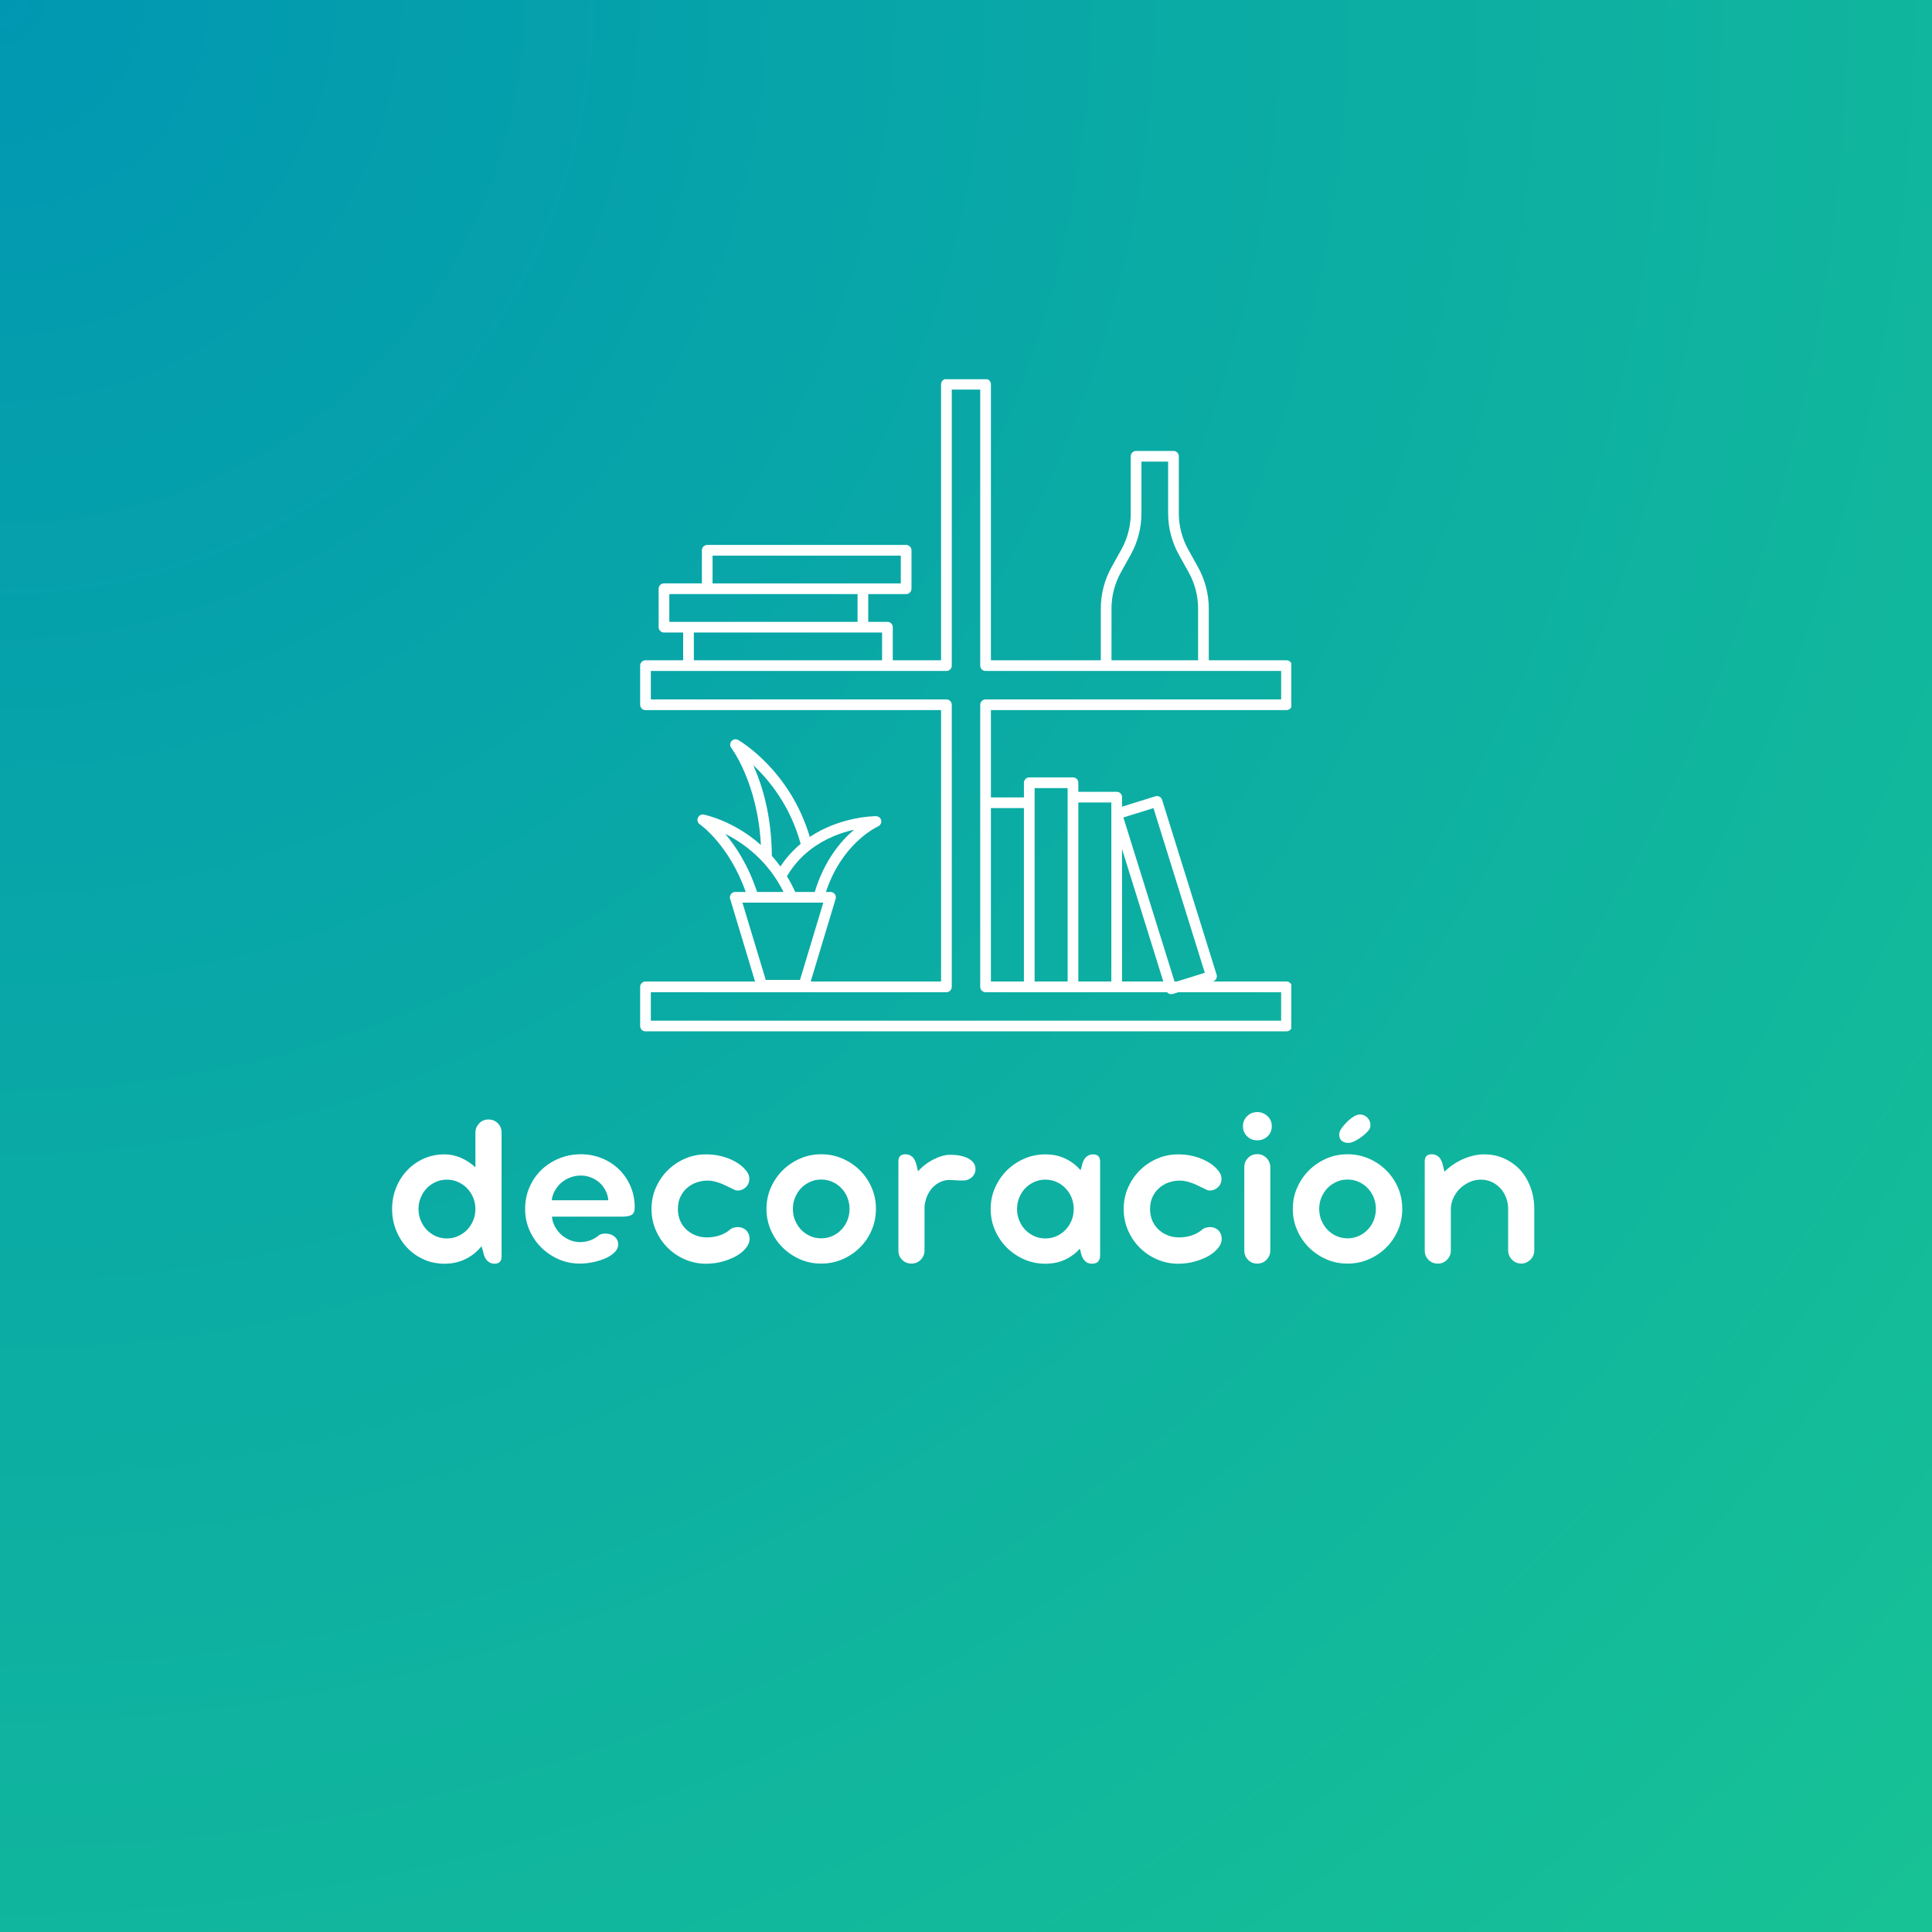 <svg version="1.0" preserveAspectRatio="xMidYMid meet" height="1080" viewBox="0 0 810 810" zoomAndPan="magnify" width="1080" xmlns:xlink="http://www.w3.org/1999/xlink" xmlns="http://www.w3.org/2000/svg"><defs><g></g><radialGradient fy="0" fx="0" cy="0" id="b196423199" cx="0" r="1145.513" gradientUnits="userSpaceOnUse" gradientTransform="matrix(1, 0, 0, 1, 0, 0)"><stop offset="0" stop-color="rgb(0.07%, 59.331%, 69.71%)" stop-opacity="1"></stop><stop offset="0.016" stop-color="rgb(0.192%, 59.563%, 69.554%)" stop-opacity="1"></stop><stop offset="0.027" stop-color="rgb(0.298%, 59.76%, 69.42%)" stop-opacity="1"></stop><stop offset="0.039" stop-color="rgb(0.403%, 59.958%, 69.287%)" stop-opacity="1"></stop><stop offset="0.051" stop-color="rgb(0.508%, 60.156%, 69.153%)" stop-opacity="1"></stop><stop offset="0.062" stop-color="rgb(0.613%, 60.355%, 69.02%)" stop-opacity="1"></stop><stop offset="0.074" stop-color="rgb(0.719%, 60.553%, 68.886%)" stop-opacity="1"></stop><stop offset="0.086" stop-color="rgb(0.826%, 60.75%, 68.753%)" stop-opacity="1"></stop><stop offset="0.098" stop-color="rgb(0.931%, 60.948%, 68.619%)" stop-opacity="1"></stop><stop offset="0.109" stop-color="rgb(1.036%, 61.147%, 68.484%)" stop-opacity="1"></stop><stop offset="0.121" stop-color="rgb(1.141%, 61.345%, 68.352%)" stop-opacity="1"></stop><stop offset="0.133" stop-color="rgb(1.247%, 61.543%, 68.217%)" stop-opacity="1"></stop><stop offset="0.145" stop-color="rgb(1.352%, 61.74%, 68.085%)" stop-opacity="1"></stop><stop offset="0.156" stop-color="rgb(1.457%, 61.938%, 67.95%)" stop-opacity="1"></stop><stop offset="0.168" stop-color="rgb(1.562%, 62.137%, 67.818%)" stop-opacity="1"></stop><stop offset="0.18" stop-color="rgb(1.668%, 62.335%, 67.683%)" stop-opacity="1"></stop><stop offset="0.191" stop-color="rgb(1.775%, 62.534%, 67.551%)" stop-opacity="1"></stop><stop offset="0.203" stop-color="rgb(1.88%, 62.73%, 67.416%)" stop-opacity="1"></stop><stop offset="0.215" stop-color="rgb(1.985%, 62.929%, 67.284%)" stop-opacity="1"></stop><stop offset="0.227" stop-color="rgb(2.09%, 63.127%, 67.149%)" stop-opacity="1"></stop><stop offset="0.238" stop-color="rgb(2.196%, 63.325%, 67.015%)" stop-opacity="1"></stop><stop offset="0.25" stop-color="rgb(2.301%, 63.524%, 66.882%)" stop-opacity="1"></stop><stop offset="0.262" stop-color="rgb(2.441%, 63.788%, 66.704%)" stop-opacity="1"></stop><stop offset="0.281" stop-color="rgb(2.618%, 64.117%, 66.481%)" stop-opacity="1"></stop><stop offset="0.301" stop-color="rgb(2.794%, 64.447%, 66.258%)" stop-opacity="1"></stop><stop offset="0.32" stop-color="rgb(2.969%, 64.777%, 66.037%)" stop-opacity="1"></stop><stop offset="0.34" stop-color="rgb(3.145%, 65.108%, 65.814%)" stop-opacity="1"></stop><stop offset="0.359" stop-color="rgb(3.32%, 65.437%, 65.591%)" stop-opacity="1"></stop><stop offset="0.379" stop-color="rgb(3.479%, 65.733%, 65.39%)" stop-opacity="1"></stop><stop offset="0.395" stop-color="rgb(3.621%, 65.999%, 65.211%)" stop-opacity="1"></stop><stop offset="0.41" stop-color="rgb(3.761%, 66.263%, 65.034%)" stop-opacity="1"></stop><stop offset="0.426" stop-color="rgb(3.902%, 66.527%, 64.856%)" stop-opacity="1"></stop><stop offset="0.441" stop-color="rgb(4.042%, 66.791%, 64.677%)" stop-opacity="1"></stop><stop offset="0.457" stop-color="rgb(4.182%, 67.055%, 64.499%)" stop-opacity="1"></stop><stop offset="0.473" stop-color="rgb(4.323%, 67.319%, 64.322%)" stop-opacity="1"></stop><stop offset="0.488" stop-color="rgb(4.465%, 67.583%, 64.143%)" stop-opacity="1"></stop><stop offset="0.504" stop-color="rgb(4.587%, 67.815%, 63.988%)" stop-opacity="1"></stop><stop offset="0.516" stop-color="rgb(4.692%, 68.011%, 63.853%)" stop-opacity="1"></stop><stop offset="0.527" stop-color="rgb(4.797%, 68.21%, 63.721%)" stop-opacity="1"></stop><stop offset="0.539" stop-color="rgb(4.903%, 68.408%, 63.586%)" stop-opacity="1"></stop><stop offset="0.551" stop-color="rgb(5.008%, 68.607%, 63.454%)" stop-opacity="1"></stop><stop offset="0.562" stop-color="rgb(5.113%, 68.805%, 63.319%)" stop-opacity="1"></stop><stop offset="0.574" stop-color="rgb(5.22%, 69.002%, 63.187%)" stop-opacity="1"></stop><stop offset="0.586" stop-color="rgb(5.325%, 69.2%, 63.052%)" stop-opacity="1"></stop><stop offset="0.598" stop-color="rgb(5.431%, 69.398%, 62.918%)" stop-opacity="1"></stop><stop offset="0.609" stop-color="rgb(5.536%, 69.597%, 62.785%)" stop-opacity="1"></stop><stop offset="0.621" stop-color="rgb(5.641%, 69.795%, 62.651%)" stop-opacity="1"></stop><stop offset="0.633" stop-color="rgb(5.782%, 70.059%, 62.474%)" stop-opacity="1"></stop><stop offset="0.652" stop-color="rgb(5.957%, 70.389%, 62.251%)" stop-opacity="1"></stop><stop offset="0.672" stop-color="rgb(6.134%, 70.718%, 62.029%)" stop-opacity="1"></stop><stop offset="0.691" stop-color="rgb(6.293%, 71.016%, 61.827%)" stop-opacity="1"></stop><stop offset="0.707" stop-color="rgb(6.433%, 71.28%, 61.65%)" stop-opacity="1"></stop><stop offset="0.723" stop-color="rgb(6.573%, 71.544%, 61.472%)" stop-opacity="1"></stop><stop offset="0.738" stop-color="rgb(6.714%, 71.808%, 61.293%)" stop-opacity="1"></stop><stop offset="0.754" stop-color="rgb(6.836%, 72.04%, 61.137%)" stop-opacity="1"></stop><stop offset="0.766" stop-color="rgb(6.941%, 72.237%, 61.005%)" stop-opacity="1"></stop><stop offset="0.777" stop-color="rgb(7.048%, 72.435%, 60.87%)" stop-opacity="1"></stop><stop offset="0.789" stop-color="rgb(7.153%, 72.633%, 60.736%)" stop-opacity="1"></stop><stop offset="0.801" stop-color="rgb(7.259%, 72.832%, 60.603%)" stop-opacity="1"></stop><stop offset="0.812" stop-color="rgb(7.364%, 73.03%, 60.469%)" stop-opacity="1"></stop><stop offset="0.824" stop-color="rgb(7.504%, 73.294%, 60.292%)" stop-opacity="1"></stop><stop offset="0.844" stop-color="rgb(7.68%, 73.624%, 60.069%)" stop-opacity="1"></stop><stop offset="0.863" stop-color="rgb(7.838%, 73.92%, 59.868%)" stop-opacity="1"></stop><stop offset="0.879" stop-color="rgb(7.962%, 74.152%, 59.712%)" stop-opacity="1"></stop><stop offset="0.891" stop-color="rgb(8.067%, 74.35%, 59.579%)" stop-opacity="1"></stop><stop offset="0.902" stop-color="rgb(8.173%, 74.548%, 59.445%)" stop-opacity="1"></stop><stop offset="0.914" stop-color="rgb(8.313%, 74.812%, 59.268%)" stop-opacity="1"></stop><stop offset="0.934" stop-color="rgb(8.472%, 75.108%, 59.067%)" stop-opacity="1"></stop><stop offset="0.949" stop-color="rgb(8.594%, 75.34%, 58.911%)" stop-opacity="1"></stop><stop offset="0.961" stop-color="rgb(8.736%, 75.604%, 58.733%)" stop-opacity="1"></stop><stop offset="0.98" stop-color="rgb(8.911%, 75.934%, 58.51%)" stop-opacity="1"></stop><stop offset="1" stop-color="rgb(9%, 76.099%, 58.4%)" stop-opacity="1"></stop></radialGradient><clipPath id="cf41d31656"><path clip-rule="nonzero" d="M 268.383 158.992 L 541.383 158.992 L 541.383 432.742 L 268.383 432.742 Z M 268.383 158.992"></path></clipPath></defs><rect fill-opacity="1" height="972" y="-81" fill="#ffffff" width="972" x="-81"></rect><rect height="972" y="-81" width="972" fill="url(#b196423199)" x="-81"></rect><g clip-path="url(#cf41d31656)"><path fill-rule="nonzero" fill-opacity="1" d="M 539.371 297.719 C 540.609 297.719 541.613 296.715 541.613 295.477 L 541.613 279.062 C 541.613 277.824 540.609 276.82 539.371 276.82 L 506.789 276.82 L 506.789 255.117 C 506.789 249.082 505.238 243.105 502.309 237.832 L 498.145 230.344 C 495.586 225.734 494.23 220.512 494.23 215.238 L 494.23 191.297 C 494.23 190.059 493.227 189.055 491.988 189.055 L 476.312 189.055 C 475.074 189.055 474.07 190.059 474.07 191.297 L 474.07 215.238 C 474.07 220.516 472.719 225.738 470.156 230.344 L 465.996 237.832 C 463.066 243.105 461.516 249.086 461.516 255.117 L 461.516 276.82 L 415.445 276.82 L 415.445 161.105 C 415.445 159.867 414.438 158.863 413.203 158.863 L 396.789 158.863 C 395.551 158.863 394.547 159.867 394.547 161.105 L 394.547 276.82 L 374.305 276.82 L 374.305 262.945 C 374.305 261.707 373.297 260.703 372.062 260.703 L 364.023 260.703 L 364.023 249.07 L 379.906 249.07 C 381.145 249.07 382.148 248.066 382.148 246.828 L 382.148 230.715 C 382.148 229.477 381.145 228.473 379.906 228.473 L 296.504 228.473 C 295.266 228.473 294.262 229.477 294.262 230.715 L 294.262 244.586 L 278.375 244.586 C 277.137 244.586 276.133 245.59 276.133 246.828 L 276.133 262.945 C 276.133 264.184 277.137 265.188 278.375 265.188 L 286.414 265.188 L 286.414 276.82 L 270.625 276.82 C 269.391 276.82 268.383 277.824 268.383 279.062 L 268.383 295.477 C 268.383 296.715 269.391 297.719 270.625 297.719 L 394.551 297.719 L 394.551 411.5 L 339.898 411.5 L 350.344 376.844 C 350.551 376.164 350.422 375.43 350 374.859 C 349.578 374.289 348.91 373.953 348.199 373.953 L 346.281 373.953 C 352.695 354.48 366.125 347.434 368.102 346.488 C 368.141 346.473 368.168 346.453 368.203 346.441 C 368.207 346.441 368.211 346.434 368.215 346.434 C 368.48 346.309 368.711 346.129 368.906 345.91 C 368.914 345.906 368.914 345.895 368.922 345.891 C 369.27 345.496 369.496 344.988 369.496 344.418 C 369.496 343.18 368.477 342.176 367.238 342.176 C 366.598 342.176 352.406 342.285 339.508 350.883 C 331.238 323.016 310.406 310.766 309.488 310.242 C 308.562 309.715 307.391 309.914 306.688 310.719 C 305.984 311.523 305.949 312.715 306.598 313.559 C 306.719 313.715 317.668 328.297 319.004 354.254 C 307.664 344.191 295.824 341.676 295.09 341.531 C 294.031 341.32 293 341.883 292.586 342.867 C 292.176 343.852 292.516 344.988 293.398 345.59 C 293.527 345.676 305.695 354.184 312.645 373.953 L 308.258 373.953 C 307.551 373.953 306.879 374.289 306.457 374.859 C 306.031 375.43 305.906 376.168 306.109 376.844 L 316.562 411.504 L 270.625 411.504 C 269.391 411.504 268.383 412.508 268.383 413.746 L 268.383 430.156 C 268.383 431.395 269.391 432.398 270.625 432.398 L 539.371 432.398 C 540.609 432.398 541.613 431.395 541.613 430.156 L 541.613 413.746 C 541.613 412.508 540.609 411.504 539.371 411.504 L 508.461 411.504 L 508.602 411.457 C 509.781 411.09 510.438 409.836 510.07 408.648 L 487.215 335.324 C 487.039 334.754 486.645 334.277 486.117 334.004 C 485.59 333.727 484.977 333.668 484.406 333.848 L 470.422 338.207 L 470.422 334.203 C 470.422 332.965 469.418 331.961 468.18 331.961 L 452.098 331.961 L 452.098 328.168 C 452.098 326.93 451.094 325.926 449.855 325.926 L 431.527 325.926 C 430.289 325.926 429.285 326.93 429.285 328.168 L 429.285 334.316 L 415.445 334.316 L 415.445 297.719 Z M 341.586 373.953 L 333.406 373.953 C 332.336 371.598 331.172 369.414 329.93 367.379 C 332.461 363.09 335.695 359.359 339.621 356.324 C 345.883 351.465 352.75 349.055 358.078 347.855 C 352.492 352.594 345.59 360.773 341.59 373.953 Z M 335.68 353.797 C 332.391 356.535 329.547 359.703 327.191 363.281 C 326.027 361.688 324.832 360.188 323.598 358.812 C 323.496 341.707 319.445 328.867 315.801 320.805 C 322.504 327.062 331.355 337.895 335.68 353.797 Z M 304.074 349.625 C 311.625 353.398 321.852 360.645 328.488 373.953 L 317.402 373.953 C 313.719 362.746 308.465 354.809 304.074 349.625 Z M 315.762 378.438 L 345.176 378.438 L 335.406 410.84 L 321.043 410.84 L 311.27 378.438 Z M 465.996 255.121 C 465.996 249.848 467.352 244.625 469.914 240.016 L 474.074 232.527 C 477.004 227.258 478.555 221.277 478.555 215.242 L 478.555 193.543 L 489.746 193.543 L 489.746 215.242 C 489.746 221.277 491.297 227.254 494.227 232.527 L 498.387 240.016 C 500.949 244.625 502.305 249.852 502.305 255.125 L 502.305 276.824 L 466 276.824 L 466 255.125 Z M 298.742 232.961 L 377.664 232.961 L 377.664 244.594 L 298.746 244.594 L 298.746 232.961 Z M 280.613 249.078 L 359.535 249.078 L 359.535 260.711 L 280.617 260.711 L 280.617 249.078 Z M 290.895 265.191 L 369.816 265.191 L 369.816 276.824 L 290.898 276.824 L 290.898 265.191 Z M 537.125 415.988 L 537.125 427.914 L 272.867 427.914 L 272.867 415.988 L 396.793 415.988 C 398.031 415.988 399.035 414.98 399.035 413.746 L 399.035 295.48 C 399.035 294.242 398.031 293.238 396.793 293.238 L 272.867 293.238 L 272.867 281.305 L 396.793 281.305 C 398.031 281.305 399.035 280.301 399.035 279.062 L 399.035 163.348 L 410.961 163.348 L 410.961 279.062 C 410.961 280.301 411.969 281.305 413.203 281.305 L 537.129 281.305 L 537.129 293.234 L 413.203 293.234 C 411.969 293.234 410.961 294.238 410.961 295.477 L 410.961 413.742 C 410.961 414.98 411.969 415.984 413.203 415.984 L 489.297 415.984 C 489.488 416.219 489.723 416.422 489.996 416.566 C 490.32 416.738 490.68 416.824 491.039 416.824 C 491.266 416.824 491.488 416.789 491.711 416.723 L 494.078 415.984 L 537.133 415.984 Z M 483.602 338.801 L 505.121 407.848 L 493.391 411.504 L 492.426 411.504 L 470.988 342.73 Z M 487.727 411.504 L 470.418 411.504 L 470.418 355.98 Z M 465.934 336.445 L 465.934 411.504 L 452.094 411.504 L 452.094 336.445 Z M 433.766 330.414 L 447.609 330.414 L 447.609 411.504 L 433.766 411.504 Z M 429.281 338.801 L 429.281 411.504 L 415.441 411.504 L 415.441 338.801 Z M 429.281 338.801" fill="#ffffff"></path></g><g fill-opacity="1" fill="#ffffff"><g transform="translate(161.568, 529.302)"><g><path d="M 47.141 -58.375 C 48.191 -57.32 48.719 -56.02 48.719 -54.469 L 48.719 -2.469 C 48.719 -0.477 47.707 0.516 45.688 0.516 C 44.57 0.516 43.582 0.098 42.719 -0.734 C 41.852 -1.578 41.25 -2.957 40.906 -4.875 L 40.266 -6.828 C 40.141 -6.609 39.984 -6.406 39.797 -6.219 C 38.004 -4.145 35.844 -2.504 33.312 -1.297 C 30.789 -0.086 27.953 0.516 24.797 0.516 C 21.641 0.516 18.723 -0.086 16.047 -1.297 C 13.367 -2.504 11.055 -4.145 9.109 -6.219 C 7.148 -8.289 5.613 -10.719 4.5 -13.5 C 3.383 -16.289 2.828 -19.266 2.828 -22.422 C 2.828 -25.586 3.383 -28.555 4.5 -31.328 C 5.613 -34.098 7.148 -36.52 9.109 -38.594 C 11.055 -40.664 13.367 -42.305 16.047 -43.516 C 18.723 -44.723 21.641 -45.328 24.797 -45.328 C 27.148 -45.328 29.441 -44.844 31.672 -43.875 C 33.898 -42.914 35.926 -41.586 37.75 -39.891 L 37.75 -54.469 C 37.75 -55.238 37.895 -55.957 38.188 -56.625 C 38.488 -57.289 38.883 -57.875 39.375 -58.375 C 40.426 -59.426 41.711 -59.953 43.234 -59.953 C 44.785 -59.953 46.086 -59.426 47.141 -58.375 Z M 25.766 -10.078 C 27.441 -10.078 29.004 -10.398 30.453 -11.047 C 31.91 -11.703 33.18 -12.586 34.266 -13.703 C 35.348 -14.816 36.195 -16.125 36.812 -17.625 C 37.438 -19.125 37.75 -20.723 37.75 -22.422 C 37.75 -24.098 37.438 -25.688 36.812 -27.188 C 36.195 -28.688 35.348 -29.992 34.266 -31.109 C 33.18 -32.223 31.91 -33.102 30.453 -33.75 C 29.004 -34.406 27.441 -34.734 25.766 -34.734 C 24.098 -34.734 22.547 -34.406 21.109 -33.75 C 19.672 -33.102 18.41 -32.223 17.328 -31.109 C 16.273 -29.992 15.438 -28.688 14.812 -27.188 C 14.195 -25.688 13.891 -24.098 13.891 -22.422 C 13.891 -20.723 14.195 -19.125 14.812 -17.625 C 15.438 -16.125 16.273 -14.816 17.328 -13.703 C 18.41 -12.586 19.672 -11.703 21.109 -11.047 C 22.547 -10.398 24.098 -10.078 25.766 -10.078 Z M 25.766 -10.078"></path></g></g></g><g fill-opacity="1" fill="#ffffff"><g transform="translate(217.338, 529.302)"><g><path d="M 25.766 0.469 C 22.609 0.469 19.648 -0.133 16.891 -1.344 C 14.141 -2.551 11.711 -4.191 9.609 -6.266 C 7.535 -8.305 5.883 -10.719 4.656 -13.5 C 3.438 -16.289 2.828 -19.266 2.828 -22.422 C 2.828 -25.766 3.445 -28.836 4.688 -31.641 C 5.926 -34.441 7.613 -36.867 9.75 -38.922 C 11.883 -40.93 14.359 -42.508 17.172 -43.656 C 19.992 -44.801 22.984 -45.375 26.141 -45.375 C 29.297 -45.375 32.242 -44.816 34.984 -43.703 C 37.723 -42.586 40.117 -41.035 42.172 -39.047 C 44.211 -37.066 45.82 -34.711 47 -31.984 C 48.176 -29.266 48.766 -26.312 48.766 -23.125 C 48.766 -21.57 48.359 -20.531 47.547 -20 C 46.742 -19.477 45.367 -19.219 43.422 -19.219 L 14.078 -19.219 C 14.191 -17.801 14.582 -16.457 15.25 -15.188 C 15.914 -13.914 16.773 -12.785 17.828 -11.797 C 18.879 -10.836 20.086 -10.055 21.453 -9.453 C 22.816 -8.848 24.27 -8.547 25.812 -8.547 C 28.883 -8.547 31.582 -9.535 33.906 -11.516 C 34.551 -11.891 35.32 -12.094 36.219 -12.125 C 37.113 -12.156 37.984 -12.016 38.828 -11.703 C 39.66 -11.391 40.367 -10.883 40.953 -10.188 C 41.547 -9.488 41.844 -8.613 41.844 -7.562 C 41.844 -6.363 41.348 -5.273 40.359 -4.297 C 39.367 -3.316 38.098 -2.473 36.547 -1.766 C 34.992 -1.086 33.258 -0.547 31.344 -0.141 C 29.426 0.266 27.566 0.469 25.766 0.469 Z M 26.141 -36.453 C 24.629 -36.453 23.176 -36.188 21.781 -35.656 C 20.383 -35.133 19.145 -34.41 18.062 -33.484 C 16.977 -32.555 16.07 -31.461 15.344 -30.203 C 14.613 -28.953 14.16 -27.582 13.984 -26.094 L 37.703 -26.094 C 37.578 -27.582 37.18 -28.953 36.516 -30.203 C 35.859 -31.461 35.02 -32.555 34 -33.484 C 32.938 -34.41 31.734 -35.133 30.391 -35.656 C 29.047 -36.188 27.629 -36.453 26.141 -36.453 Z M 26.141 -36.453"></path></g></g></g><g fill-opacity="1" fill="#ffffff"><g transform="translate(270.321, 529.302)"><g><path d="M 42.078 -39 C 43.254 -37.738 43.844 -36.441 43.844 -35.109 C 43.844 -33.555 43.27 -32.301 42.125 -31.344 C 41.594 -30.883 40.969 -30.551 40.25 -30.344 C 39.539 -30.145 38.801 -30.125 38.031 -30.281 C 36.445 -31.051 34.848 -31.816 33.234 -32.578 C 31.629 -33.336 29.898 -33.883 28.047 -34.219 C 26.285 -34.438 24.551 -34.328 22.844 -33.891 C 21.145 -33.461 19.629 -32.738 18.297 -31.719 C 16.961 -30.695 15.895 -29.406 15.094 -27.844 C 14.289 -26.281 13.891 -24.473 13.891 -22.422 C 13.891 -20.441 14.266 -18.672 15.016 -17.109 C 15.773 -15.547 16.805 -14.254 18.109 -13.234 C 19.41 -12.18 20.91 -11.422 22.609 -10.953 C 24.316 -10.492 26.129 -10.391 28.047 -10.641 C 29.535 -10.785 30.984 -11.148 32.391 -11.734 C 33.797 -12.328 35.039 -13.117 36.125 -14.109 C 36.844 -14.484 37.641 -14.719 38.516 -14.812 C 39.398 -14.906 40.242 -14.781 41.047 -14.438 C 41.91 -14.102 42.609 -13.523 43.141 -12.703 C 43.672 -11.879 43.938 -10.926 43.938 -9.844 C 43.938 -8.602 43.453 -7.367 42.484 -6.141 C 41.523 -4.922 40.227 -3.816 38.594 -2.828 C 36.914 -1.867 34.969 -1.07 32.75 -0.438 C 30.539 0.195 28.195 0.516 25.719 0.516 C 22.562 0.516 19.598 -0.086 16.828 -1.297 C 14.055 -2.504 11.633 -4.145 9.562 -6.219 C 7.488 -8.289 5.848 -10.719 4.641 -13.5 C 3.43 -16.289 2.828 -19.266 2.828 -22.422 C 2.828 -25.586 3.43 -28.555 4.641 -31.328 C 5.848 -34.098 7.488 -36.52 9.562 -38.594 C 11.633 -40.664 14.055 -42.305 16.828 -43.516 C 19.598 -44.723 22.562 -45.328 25.719 -45.328 C 28.914 -45.328 31.969 -44.785 34.875 -43.703 C 36.332 -43.141 37.672 -42.473 38.891 -41.703 C 40.109 -40.93 41.172 -40.031 42.078 -39 Z M 42.078 -39"></path></g></g></g><g fill-opacity="1" fill="#ffffff"><g transform="translate(318.522, 529.302)"><g><path d="M 2.828 -22.469 C 2.828 -25.633 3.438 -28.602 4.656 -31.375 C 5.883 -34.145 7.535 -36.566 9.609 -38.641 C 11.711 -40.711 14.141 -42.352 16.891 -43.562 C 19.648 -44.77 22.609 -45.375 25.766 -45.375 C 28.93 -45.375 31.906 -44.77 34.688 -43.562 C 37.477 -42.352 39.91 -40.711 41.984 -38.641 C 44.086 -36.566 45.734 -34.145 46.922 -31.375 C 48.117 -28.602 48.719 -25.633 48.719 -22.469 C 48.719 -19.312 48.117 -16.336 46.922 -13.547 C 45.734 -10.766 44.086 -8.336 41.984 -6.266 C 39.91 -4.191 37.477 -2.551 34.688 -1.344 C 31.906 -0.133 28.93 0.469 25.766 0.469 C 22.609 0.469 19.648 -0.133 16.891 -1.344 C 14.141 -2.551 11.711 -4.191 9.609 -6.266 C 7.535 -8.336 5.883 -10.766 4.656 -13.547 C 3.438 -16.336 2.828 -19.312 2.828 -22.469 Z M 13.891 -22.469 C 13.891 -20.77 14.195 -19.172 14.812 -17.672 C 15.438 -16.172 16.273 -14.863 17.328 -13.75 C 18.41 -12.633 19.672 -11.75 21.109 -11.094 C 22.547 -10.445 24.098 -10.125 25.766 -10.125 C 27.441 -10.125 29.004 -10.445 30.453 -11.094 C 31.91 -11.75 33.164 -12.633 34.219 -13.75 C 35.301 -14.863 36.145 -16.172 36.75 -17.672 C 37.352 -19.172 37.656 -20.77 37.656 -22.469 C 37.656 -24.145 37.352 -25.734 36.75 -27.234 C 36.145 -28.734 35.301 -30.039 34.219 -31.156 C 33.164 -32.27 31.91 -33.148 30.453 -33.797 C 29.004 -34.453 27.441 -34.781 25.766 -34.781 C 24.098 -34.781 22.547 -34.453 21.109 -33.797 C 19.672 -33.148 18.41 -32.27 17.328 -31.156 C 16.273 -30.039 15.438 -28.734 14.812 -27.234 C 14.195 -25.734 13.891 -24.145 13.891 -22.469 Z M 13.891 -22.469"></path></g></g></g><g fill-opacity="1" fill="#ffffff"><g transform="translate(371.459, 529.302)"><g><path d="M 33.203 -44.203 C 34.41 -43.773 35.43 -43.141 36.266 -42.297 C 37.098 -41.461 37.516 -40.395 37.516 -39.094 C 37.516 -38.227 37.289 -37.445 36.844 -36.75 C 36.395 -36.051 35.848 -35.52 35.203 -35.156 C 34.516 -34.75 33.816 -34.504 33.109 -34.422 C 32.398 -34.348 31.41 -34.344 30.141 -34.406 C 29.641 -34.438 29.125 -34.469 28.594 -34.5 C 28.07 -34.531 27.551 -34.562 27.031 -34.594 C 25.977 -34.656 24.93 -34.516 23.891 -34.172 C 22.859 -33.836 21.891 -33.344 20.984 -32.688 C 19.223 -31.383 17.895 -29.578 17 -27.266 C 16.594 -26.117 16.312 -24.91 16.156 -23.641 L 16.156 -5.016 C 16.156 -4.242 16.008 -3.523 15.719 -2.859 C 15.426 -2.191 15.031 -1.609 14.531 -1.109 C 13.477 -0.055 12.195 0.469 10.688 0.469 C 9.133 0.469 7.832 -0.055 6.781 -1.109 C 5.727 -2.16 5.203 -3.461 5.203 -5.016 L 5.203 -42.391 C 5.203 -44.379 6.191 -45.375 8.172 -45.375 C 9.316 -45.375 10.305 -44.977 11.141 -44.188 C 11.984 -43.395 12.602 -41.992 13 -39.984 L 13.422 -38.219 C 13.941 -38.832 14.555 -39.445 15.266 -40.062 C 15.984 -40.688 16.773 -41.297 17.641 -41.891 C 18.754 -42.629 19.977 -43.285 21.312 -43.859 C 22.645 -44.43 24.07 -44.844 25.594 -45.094 C 26.676 -45.188 27.906 -45.172 29.281 -45.047 C 30.656 -44.922 31.961 -44.641 33.203 -44.203 Z M 33.203 -44.203"></path></g></g></g><g fill-opacity="1" fill="#ffffff"><g transform="translate(412.369, 529.302)"><g><path d="M 45.875 -45.328 C 47.863 -45.328 48.859 -44.332 48.859 -42.344 L 48.859 -3.016 C 48.859 -0.66 47.727 0.516 45.469 0.516 C 44.32 0.516 43.383 0.18 42.656 -0.484 C 41.926 -1.148 41.391 -2.023 41.047 -3.109 L 40.359 -5.812 C 38.648 -3.852 36.57 -2.305 34.125 -1.172 C 31.688 -0.047 28.945 0.516 25.906 0.516 C 22.75 0.516 19.789 -0.086 17.031 -1.297 C 14.281 -2.504 11.852 -4.145 9.75 -6.219 C 7.676 -8.289 6.023 -10.719 4.797 -13.5 C 3.578 -16.289 2.969 -19.266 2.969 -22.422 C 2.969 -25.586 3.578 -28.555 4.797 -31.328 C 6.023 -34.098 7.676 -36.52 9.75 -38.594 C 11.852 -40.664 14.281 -42.305 17.031 -43.516 C 19.789 -44.723 22.75 -45.328 25.906 -45.328 C 29.039 -45.328 31.844 -44.727 34.312 -43.531 C 36.789 -42.344 38.898 -40.727 40.641 -38.688 L 41.047 -39.938 C 41.422 -41.883 42.031 -43.27 42.875 -44.094 C 43.727 -44.914 44.727 -45.328 45.875 -45.328 Z M 34.359 -13.703 C 35.441 -14.816 36.285 -16.125 36.891 -17.625 C 37.492 -19.125 37.797 -20.723 37.797 -22.422 C 37.797 -24.098 37.492 -25.688 36.891 -27.188 C 36.285 -28.688 35.441 -29.992 34.359 -31.109 C 33.305 -32.223 32.051 -33.102 30.594 -33.75 C 29.145 -34.406 27.582 -34.734 25.906 -34.734 C 24.238 -34.734 22.68 -34.406 21.234 -33.75 C 19.797 -33.102 18.535 -32.223 17.453 -31.109 C 16.398 -29.992 15.566 -28.688 14.953 -27.188 C 14.336 -25.688 14.031 -24.098 14.031 -22.422 C 14.031 -20.723 14.336 -19.125 14.953 -17.625 C 15.566 -16.125 16.398 -14.816 17.453 -13.703 C 18.535 -12.586 19.797 -11.703 21.234 -11.047 C 22.68 -10.398 24.238 -10.078 25.906 -10.078 C 27.582 -10.078 29.145 -10.398 30.594 -11.047 C 32.051 -11.703 33.305 -12.586 34.359 -13.703 Z M 34.359 -13.703"></path></g></g></g><g fill-opacity="1" fill="#ffffff"><g transform="translate(468.278, 529.302)"><g><path d="M 42.078 -39 C 43.254 -37.738 43.844 -36.441 43.844 -35.109 C 43.844 -33.555 43.27 -32.301 42.125 -31.344 C 41.594 -30.883 40.969 -30.551 40.25 -30.344 C 39.539 -30.145 38.801 -30.125 38.031 -30.281 C 36.445 -31.051 34.848 -31.816 33.234 -32.578 C 31.629 -33.336 29.898 -33.883 28.047 -34.219 C 26.285 -34.438 24.551 -34.328 22.844 -33.891 C 21.145 -33.461 19.629 -32.738 18.297 -31.719 C 16.961 -30.695 15.895 -29.406 15.094 -27.844 C 14.289 -26.281 13.891 -24.473 13.891 -22.422 C 13.891 -20.441 14.266 -18.672 15.016 -17.109 C 15.773 -15.547 16.805 -14.254 18.109 -13.234 C 19.41 -12.18 20.91 -11.422 22.609 -10.953 C 24.316 -10.492 26.129 -10.391 28.047 -10.641 C 29.535 -10.785 30.984 -11.148 32.391 -11.734 C 33.797 -12.328 35.039 -13.117 36.125 -14.109 C 36.844 -14.484 37.641 -14.719 38.516 -14.812 C 39.398 -14.906 40.242 -14.781 41.047 -14.438 C 41.91 -14.102 42.609 -13.523 43.141 -12.703 C 43.672 -11.879 43.938 -10.926 43.938 -9.844 C 43.938 -8.602 43.453 -7.367 42.484 -6.141 C 41.523 -4.922 40.227 -3.816 38.594 -2.828 C 36.914 -1.867 34.969 -1.07 32.75 -0.438 C 30.539 0.195 28.195 0.516 25.719 0.516 C 22.562 0.516 19.598 -0.086 16.828 -1.297 C 14.055 -2.504 11.633 -4.145 9.562 -6.219 C 7.488 -8.289 5.848 -10.719 4.641 -13.5 C 3.43 -16.289 2.828 -19.266 2.828 -22.422 C 2.828 -25.586 3.43 -28.555 4.641 -31.328 C 5.848 -34.098 7.488 -36.52 9.562 -38.594 C 11.633 -40.664 14.055 -42.305 16.828 -43.516 C 19.598 -44.723 22.562 -45.328 25.719 -45.328 C 28.914 -45.328 31.969 -44.785 34.875 -43.703 C 36.332 -43.141 37.672 -42.473 38.891 -41.703 C 40.109 -40.93 41.172 -40.031 42.078 -39 Z M 42.078 -39"></path></g></g></g><g fill-opacity="1" fill="#ffffff"><g transform="translate(516.478, 529.302)"><g><path d="M 4.641 -57.125 C 4.641 -58.82 5.227 -60.227 6.406 -61.344 C 7.551 -62.488 8.977 -63.062 10.688 -63.062 C 11.52 -63.062 12.297 -62.906 13.016 -62.594 C 13.742 -62.289 14.391 -61.875 14.953 -61.344 C 16.129 -60.227 16.719 -58.82 16.719 -57.125 C 16.719 -55.414 16.129 -54.004 14.953 -52.891 C 13.773 -51.773 12.352 -51.219 10.688 -51.219 C 8.945 -51.219 7.52 -51.773 6.406 -52.891 C 5.227 -54.004 4.641 -55.414 4.641 -57.125 Z M 5.203 -5.016 L 5.203 -39.984 C 5.203 -41.504 5.727 -42.789 6.781 -43.844 C 7.77 -44.895 9.055 -45.422 10.641 -45.422 C 12.148 -45.422 13.43 -44.895 14.484 -43.844 C 14.984 -43.344 15.379 -42.758 15.672 -42.094 C 15.961 -41.426 16.109 -40.723 16.109 -39.984 L 16.109 -5.016 C 16.109 -4.242 15.961 -3.523 15.672 -2.859 C 15.379 -2.191 14.984 -1.609 14.484 -1.109 C 13.43 -0.055 12.148 0.469 10.641 0.469 C 9.055 0.469 7.77 -0.055 6.781 -1.109 C 5.727 -2.16 5.203 -3.461 5.203 -5.016 Z M 5.203 -5.016"></path></g></g></g><g fill-opacity="1" fill="#ffffff"><g transform="translate(539.186, 529.302)"><g><path d="M 30.922 -62.047 C 31.641 -62.047 32.289 -61.895 32.875 -61.594 C 33.469 -61.301 33.961 -60.91 34.359 -60.422 C 35.223 -59.367 35.535 -58.145 35.297 -56.75 C 35.172 -56.156 34.742 -55.477 34.016 -54.719 C 33.285 -53.969 32.457 -53.25 31.531 -52.562 C 30.602 -51.883 29.66 -51.312 28.703 -50.844 C 27.742 -50.383 26.984 -50.156 26.422 -50.156 C 25.68 -50.062 24.875 -50.207 24 -50.594 C 23.133 -50.977 22.598 -51.68 22.391 -52.703 C 22.359 -52.828 22.332 -52.957 22.312 -53.094 C 22.301 -53.238 22.297 -53.375 22.297 -53.5 C 22.297 -53.625 22.301 -53.754 22.312 -53.891 C 22.332 -54.023 22.359 -54.156 22.391 -54.281 C 22.391 -54.75 22.688 -55.414 23.281 -56.281 C 23.883 -57.145 24.625 -58.008 25.5 -58.875 C 26.332 -59.719 27.242 -60.457 28.234 -61.094 C 29.223 -61.727 30.117 -62.047 30.922 -62.047 Z M 2.828 -22.469 C 2.828 -25.633 3.438 -28.602 4.656 -31.375 C 5.883 -34.145 7.535 -36.566 9.609 -38.641 C 11.711 -40.711 14.141 -42.352 16.891 -43.562 C 19.648 -44.77 22.609 -45.375 25.766 -45.375 C 28.93 -45.375 31.906 -44.77 34.688 -43.562 C 37.477 -42.352 39.91 -40.711 41.984 -38.641 C 44.086 -36.566 45.734 -34.145 46.922 -31.375 C 48.117 -28.602 48.719 -25.633 48.719 -22.469 C 48.719 -19.312 48.117 -16.336 46.922 -13.547 C 45.734 -10.766 44.086 -8.336 41.984 -6.266 C 39.91 -4.191 37.477 -2.551 34.688 -1.344 C 31.906 -0.133 28.93 0.469 25.766 0.469 C 22.609 0.469 19.648 -0.133 16.891 -1.344 C 14.141 -2.551 11.711 -4.191 9.609 -6.266 C 7.535 -8.336 5.883 -10.766 4.656 -13.547 C 3.438 -16.336 2.828 -19.312 2.828 -22.469 Z M 13.891 -22.469 C 13.891 -20.77 14.195 -19.172 14.812 -17.672 C 15.438 -16.172 16.273 -14.863 17.328 -13.75 C 18.41 -12.633 19.672 -11.75 21.109 -11.094 C 22.547 -10.445 24.098 -10.125 25.766 -10.125 C 27.441 -10.125 29.004 -10.445 30.453 -11.094 C 31.91 -11.75 33.164 -12.633 34.219 -13.75 C 35.301 -14.863 36.145 -16.172 36.75 -17.672 C 37.352 -19.172 37.656 -20.77 37.656 -22.469 C 37.656 -24.145 37.352 -25.734 36.75 -27.234 C 36.145 -28.734 35.301 -30.039 34.219 -31.156 C 33.164 -32.27 31.91 -33.148 30.453 -33.797 C 29.004 -34.453 27.441 -34.781 25.766 -34.781 C 24.098 -34.781 22.547 -34.453 21.109 -33.797 C 19.672 -33.148 18.41 -32.27 17.328 -31.156 C 16.273 -30.039 15.438 -28.734 14.812 -27.234 C 14.195 -25.734 13.891 -24.145 13.891 -22.469 Z M 13.891 -22.469"></path></g></g></g><g fill-opacity="1" fill="#ffffff"><g transform="translate(592.123, 529.302)"><g><path d="M 45.375 -38.641 C 47.195 -36.566 48.609 -34.145 49.609 -31.375 C 50.617 -28.602 51.125 -25.633 51.125 -22.469 L 51.125 -5.016 C 51.125 -3.586 50.613 -2.332 49.594 -1.25 C 49.102 -0.758 48.523 -0.348 47.859 -0.016 C 47.191 0.305 46.469 0.469 45.688 0.469 C 44.914 0.469 44.195 0.316 43.531 0.016 C 42.863 -0.273 42.285 -0.664 41.797 -1.156 C 41.297 -1.656 40.898 -2.238 40.609 -2.906 C 40.316 -3.57 40.172 -4.273 40.172 -5.016 L 40.172 -22.422 C 40.172 -24.098 39.883 -25.688 39.312 -27.188 C 38.738 -28.688 37.941 -29.992 36.922 -31.109 C 35.898 -32.223 34.691 -33.102 33.297 -33.75 C 31.898 -34.406 30.367 -34.734 28.703 -34.734 C 27.055 -34.734 25.484 -34.391 23.984 -33.703 C 22.484 -33.023 21.145 -32.129 19.969 -31.016 C 18.82 -29.867 17.898 -28.547 17.203 -27.047 C 16.504 -25.547 16.156 -23.977 16.156 -22.344 L 16.156 -5.016 C 16.156 -4.242 16.008 -3.523 15.719 -2.859 C 15.426 -2.191 15.031 -1.609 14.531 -1.109 C 13.477 -0.055 12.195 0.469 10.688 0.469 C 9.133 0.469 7.832 -0.055 6.781 -1.109 C 5.727 -2.16 5.203 -3.461 5.203 -5.016 L 5.203 -42.391 C 5.203 -44.379 6.191 -45.375 8.172 -45.375 C 9.316 -45.375 10.305 -44.977 11.141 -44.188 C 11.984 -43.395 12.602 -41.992 13 -39.984 L 13.469 -38.031 C 15.383 -39.977 17.66 -41.602 20.297 -42.906 C 21.836 -43.645 23.441 -44.234 25.109 -44.672 C 26.785 -45.109 28.445 -45.328 30.094 -45.328 C 33.25 -45.328 36.117 -44.723 38.703 -43.516 C 41.285 -42.305 43.508 -40.68 45.375 -38.641 Z M 45.375 -38.641"></path></g></g></g></svg>